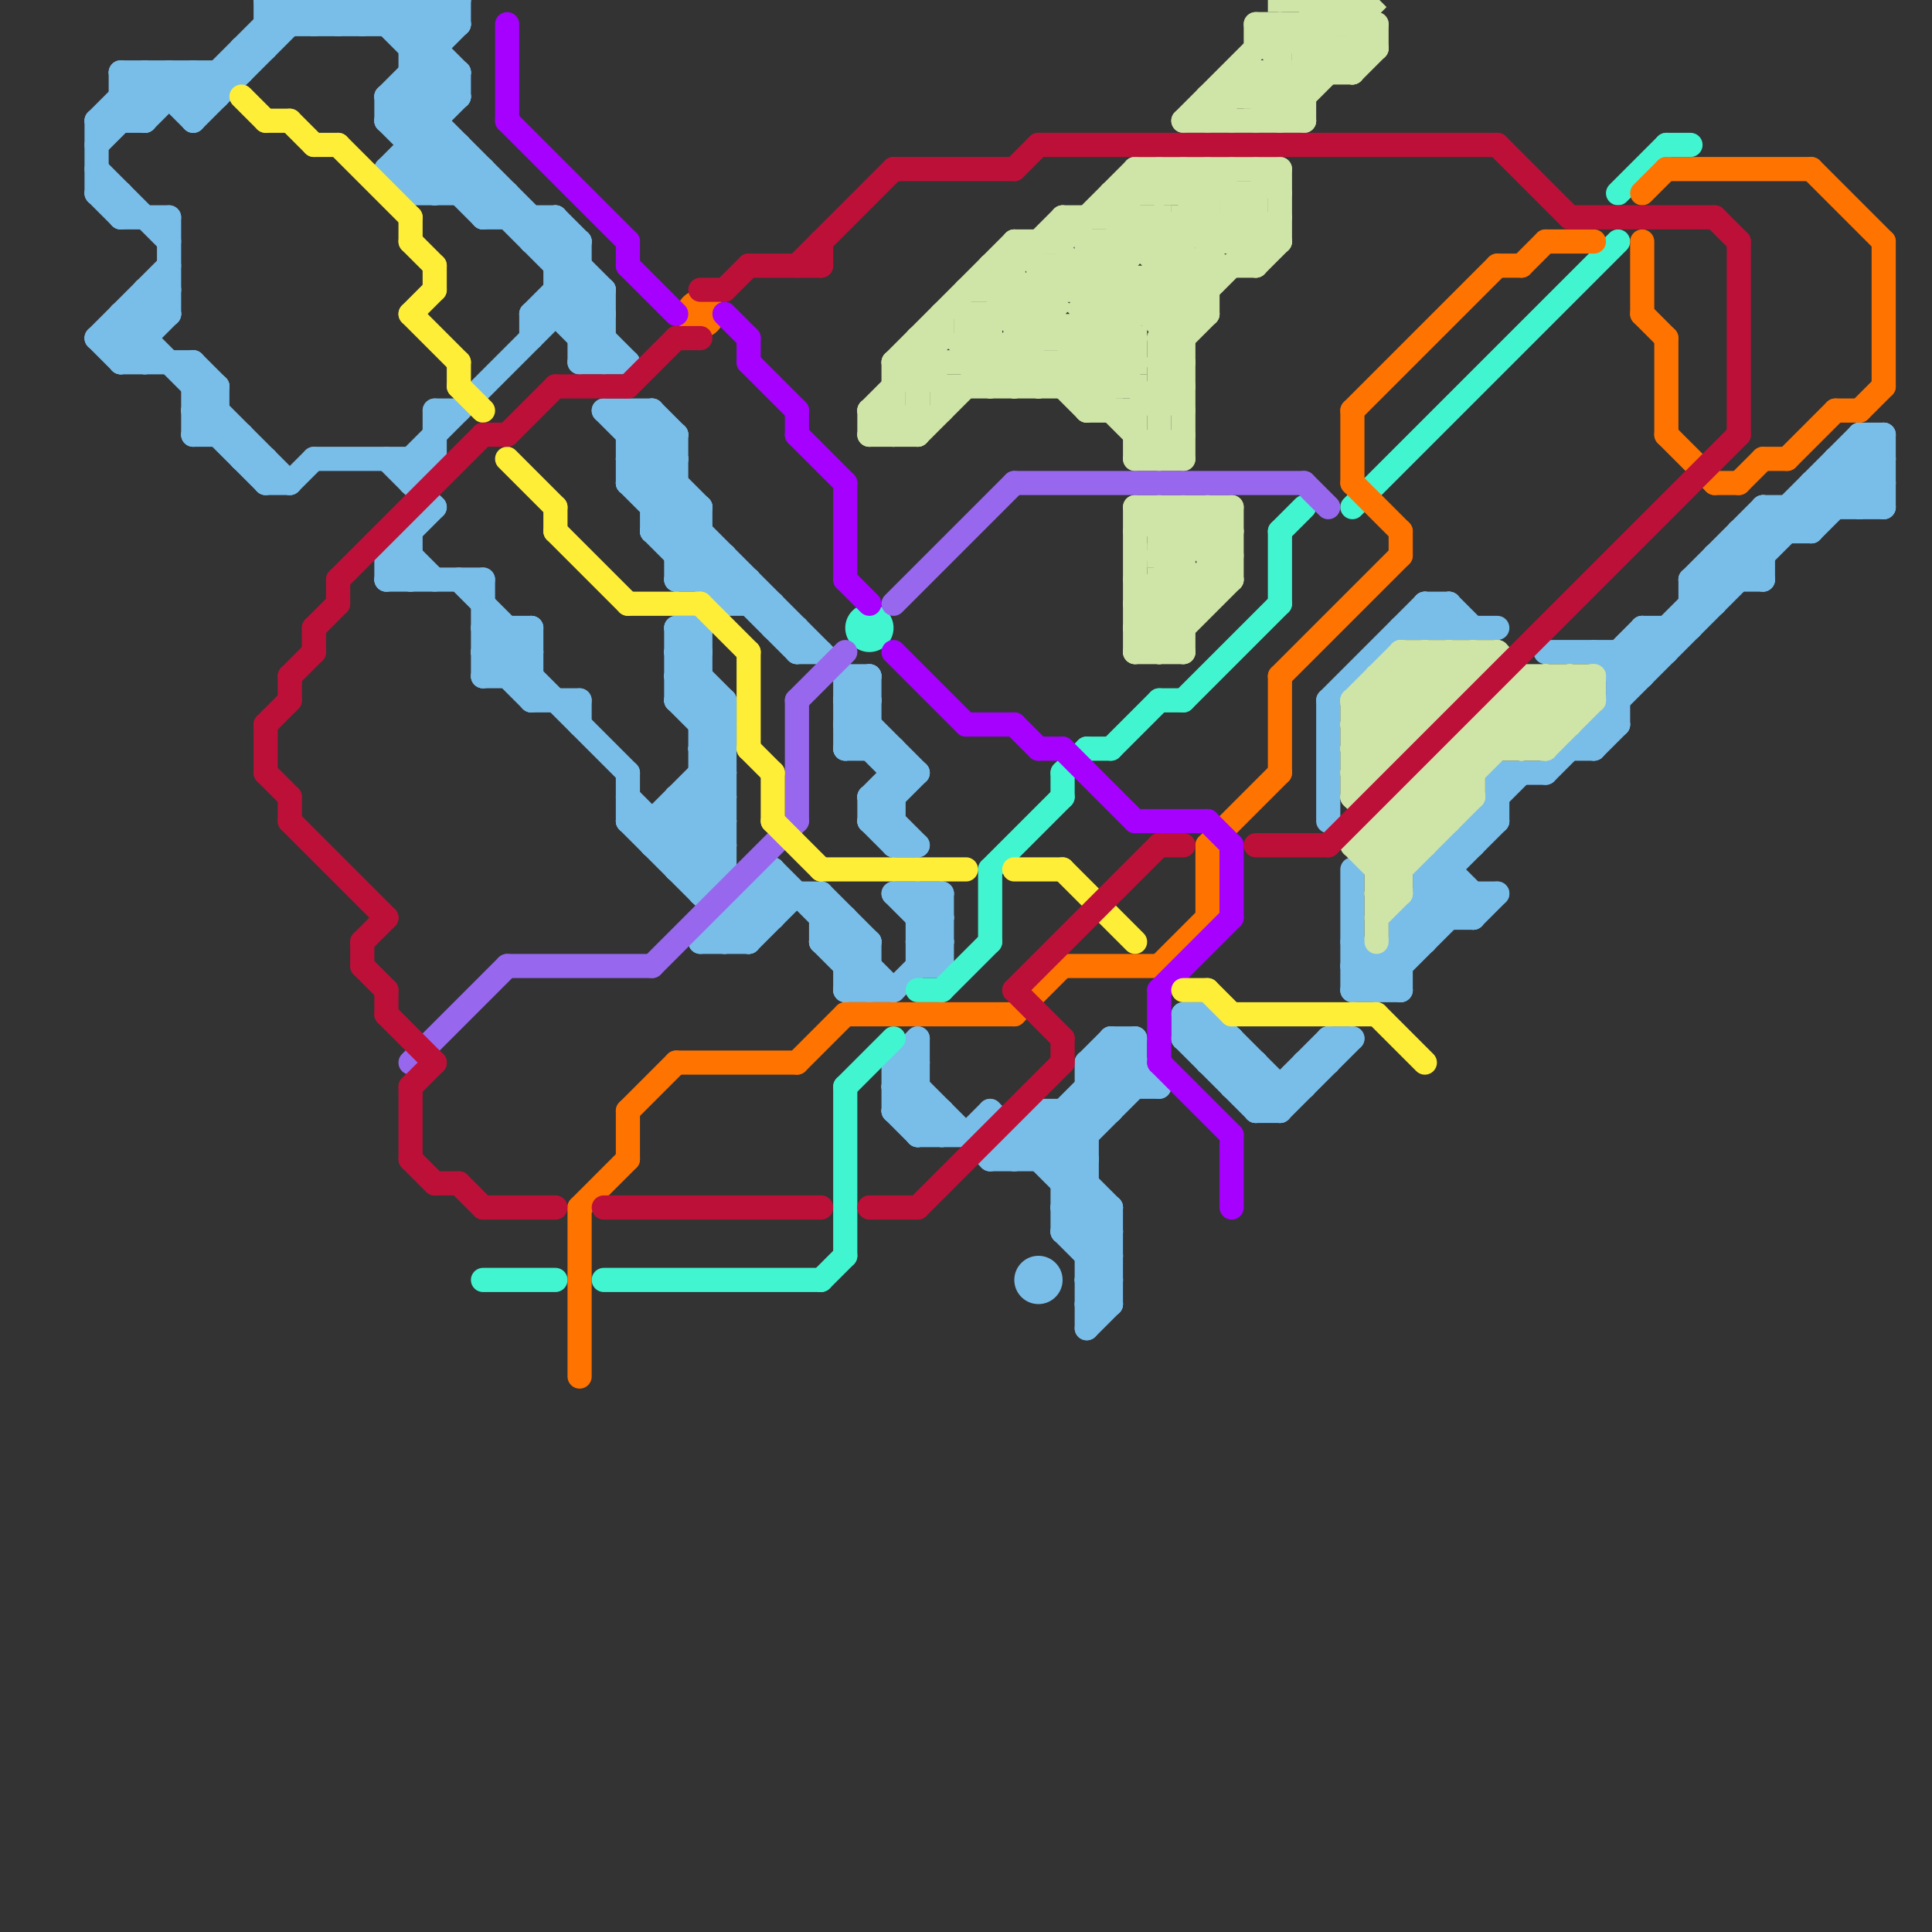 
<svg version="1.1" xmlns="http://www.w3.org/2000/svg" viewBox="0 0 80 80">
<rect x="0" y="0" width="80" height="80" fill="#333333" stroke="none"/>
<style>text { font: 1px Helvetica; font-weight: 600; white-space: pre; dominant-baseline: central; } line { stroke-width: 1; fill: none; stroke-linecap: round; stroke-linejoin: round; } .c0 { stroke: #79bde9 } .c1 { stroke: #42f5d1 } .c2 { stroke: #cfe4a7 } .c3 { stroke: #ff7300 } .c4 { stroke: #a600ff } .c5 { stroke: #9768ee } .c6 { stroke: #ffee38 } .c7 { stroke: #bd1038 } .w1 { stroke-width: 1; }.l1 { stroke-dasharray: 1 1.5; stroke-linecap: square; }</style><defs><g id="wm-xf"><circle r="1.2" fill="#000"/><circle r="0.9" fill="#fff"/><circle r="0.6" fill="#000"/><circle r="0.3" fill="#fff"/></g><g id="wm"><circle r="0.6" fill="#000"/><circle r="0.3" fill="#fff"/></g></defs><line class="c0 " x1="28" y1="29" x2="30" y2="31"/><line class="c0 " x1="15" y1="0" x2="19" y2="4"/><line class="c0 " x1="55" y1="43" x2="55" y2="44"/><line class="c0 " x1="16" y1="5" x2="20" y2="9"/><line class="c0 " x1="22" y1="29" x2="24" y2="29"/><line class="c0 " x1="50" y1="42" x2="50" y2="44"/><line class="c0 " x1="12" y1="0" x2="12" y2="1"/><line class="c0 " x1="68" y1="26" x2="68" y2="28"/><line class="c0 " x1="16" y1="23" x2="17" y2="23"/><line class="c0 " x1="17" y1="23" x2="18" y2="24"/><line class="c0 " x1="71" y1="23" x2="71" y2="25"/><line class="c0 " x1="14" y1="0" x2="14" y2="1"/><line class="c0 " x1="51" y1="45" x2="52" y2="44"/><line class="c0 " x1="45" y1="44" x2="45" y2="55"/><line class="c0 " x1="61" y1="34" x2="62" y2="34"/><line class="c0 " x1="45" y1="52" x2="46" y2="51"/><line class="c0 " x1="78" y1="18" x2="78" y2="21"/><line class="c0 " x1="28" y1="28" x2="30" y2="30"/><line class="c0 " x1="26" y1="20" x2="28" y2="18"/><line class="c0 " x1="77" y1="19" x2="78" y2="20"/><line class="c0 " x1="18" y1="0" x2="18" y2="8"/><line class="c0 " x1="51" y1="43" x2="51" y2="45"/><line class="c0 " x1="44" y1="50" x2="46" y2="52"/><line class="c0 " x1="26" y1="33" x2="29" y2="36"/><line class="c0 " x1="37" y1="44" x2="37" y2="46"/><line class="c0 " x1="56" y1="40" x2="58" y2="40"/><line class="c0 " x1="28" y1="33" x2="30" y2="33"/><line class="c0 " x1="37" y1="45" x2="38" y2="44"/><line class="c0 " x1="72" y1="23" x2="73" y2="24"/><line class="c0 " x1="17" y1="2" x2="18" y2="2"/><line class="c0 " x1="76" y1="20" x2="77" y2="21"/><line class="c0 " x1="28" y1="27" x2="29" y2="27"/><line class="c0 " x1="52" y1="46" x2="55" y2="43"/><line class="c0 " x1="5" y1="15" x2="8" y2="15"/><line class="c0 " x1="46" y1="50" x2="46" y2="54"/><line class="c0 " x1="64" y1="32" x2="78" y2="18"/><line class="c0 " x1="77" y1="18" x2="78" y2="19"/><line class="c0 " x1="27" y1="17" x2="27" y2="22"/><line class="c0 " x1="37" y1="44" x2="41" y2="48"/><line class="c0 " x1="17" y1="7" x2="18" y2="6"/><line class="c0 " x1="61" y1="38" x2="62" y2="37"/><line class="c0 " x1="17" y1="4" x2="25" y2="12"/><line class="c0 " x1="20" y1="28" x2="22" y2="28"/><line class="c0 " x1="24" y1="15" x2="26" y2="15"/><line class="c0 " x1="4" y1="7" x2="7" y2="10"/><line class="c0 " x1="72" y1="22" x2="73" y2="23"/><line class="c0 " x1="17" y1="22" x2="17" y2="24"/><line class="c0 " x1="28" y1="26" x2="29" y2="26"/><line class="c0 " x1="75" y1="20" x2="78" y2="20"/><line class="c0 " x1="28" y1="28" x2="29" y2="28"/><line class="c0 " x1="15" y1="0" x2="15" y2="1"/><line class="c0 " x1="69" y1="26" x2="69" y2="27"/><line class="c0 " x1="35" y1="29" x2="36" y2="28"/><line class="c0 " x1="23" y1="12" x2="25" y2="12"/><line class="c0 " x1="60" y1="25" x2="61" y2="26"/><line class="c0 " x1="44" y1="46" x2="45" y2="47"/><line class="c0 " x1="70" y1="24" x2="73" y2="24"/><line class="c0 " x1="55" y1="29" x2="59" y2="25"/><line class="c0 " x1="43" y1="46" x2="43" y2="48"/><line class="c0 " x1="8" y1="17" x2="11" y2="20"/><line class="c0 " x1="45" y1="51" x2="46" y2="50"/><line class="c0 " x1="5" y1="15" x2="7" y2="13"/><line class="c0 " x1="22" y1="13" x2="25" y2="13"/><line class="c0 " x1="26" y1="32" x2="26" y2="34"/><line class="c0 " x1="28" y1="29" x2="29" y2="28"/><line class="c0 " x1="27" y1="34" x2="30" y2="31"/><line class="c0 " x1="41" y1="46" x2="46" y2="51"/><line class="c0 " x1="66" y1="30" x2="67" y2="30"/><line class="c0 " x1="28" y1="36" x2="30" y2="34"/><line class="c0 " x1="38" y1="47" x2="40" y2="47"/><line class="c0 " x1="77" y1="18" x2="78" y2="18"/><line class="c0 " x1="12" y1="20" x2="13" y2="19"/><line class="c0 " x1="17" y1="19" x2="24" y2="12"/><line class="c0 " x1="24" y1="13" x2="25" y2="12"/><line class="c0 " x1="64" y1="27" x2="69" y2="27"/><line class="c0 " x1="16" y1="0" x2="19" y2="3"/><line class="c0 " x1="68" y1="26" x2="70" y2="26"/><line class="c0 " x1="20" y1="9" x2="21" y2="8"/><line class="c0 " x1="28" y1="28" x2="29" y2="27"/><line class="c0 " x1="38" y1="37" x2="39" y2="38"/><line class="c0 " x1="30" y1="38" x2="30" y2="39"/><line class="c0 " x1="45" y1="44" x2="47" y2="44"/><line class="c0 " x1="77" y1="18" x2="77" y2="21"/><line class="c0 " x1="74" y1="21" x2="74" y2="22"/><line class="c0 " x1="8" y1="15" x2="9" y2="16"/><line class="c0 " x1="19" y1="24" x2="22" y2="27"/><line class="c0 " x1="4" y1="5" x2="6" y2="3"/><line class="c0 " x1="30" y1="29" x2="30" y2="36"/><line class="c0 " x1="25" y1="17" x2="27" y2="17"/><line class="c0 " x1="75" y1="20" x2="76" y2="21"/><line class="c0 " x1="29" y1="31" x2="30" y2="31"/><line class="c0 " x1="22" y1="13" x2="24" y2="11"/><line class="c0 " x1="44" y1="50" x2="46" y2="50"/><line class="c0 " x1="28" y1="18" x2="28" y2="24"/><line class="c0 " x1="16" y1="4" x2="16" y2="5"/><line class="c0 " x1="23" y1="11" x2="24" y2="11"/><line class="c0 " x1="29" y1="37" x2="30" y2="36"/><line class="c0 " x1="35" y1="30" x2="36" y2="29"/><line class="c0 " x1="76" y1="19" x2="78" y2="21"/><line class="c0 " x1="6" y1="3" x2="8" y2="5"/><line class="c0 " x1="19" y1="6" x2="19" y2="8"/><line class="c0 " x1="16" y1="7" x2="19" y2="4"/><line class="c0 " x1="17" y1="6" x2="19" y2="6"/><line class="c0 " x1="45" y1="44" x2="46" y2="43"/><line class="c0 " x1="59" y1="26" x2="60" y2="25"/><line class="c0 " x1="8" y1="17" x2="9" y2="17"/><line class="c0 " x1="71" y1="23" x2="73" y2="23"/><line class="c0 " x1="44" y1="50" x2="45" y2="49"/><line class="c0 " x1="28" y1="24" x2="31" y2="24"/><line class="c0 " x1="27" y1="35" x2="30" y2="32"/><line class="c0 " x1="10" y1="19" x2="11" y2="19"/><line class="c0 " x1="16" y1="5" x2="18" y2="5"/><line class="c0 " x1="16" y1="4" x2="19" y2="1"/><line class="c0 " x1="5" y1="13" x2="7" y2="13"/><line class="c0 " x1="27" y1="22" x2="30" y2="25"/><line class="c0 " x1="11" y1="20" x2="12" y2="20"/><line class="c0 " x1="37" y1="37" x2="39" y2="39"/><line class="c0 " x1="36" y1="39" x2="36" y2="41"/><line class="c0 " x1="29" y1="31" x2="30" y2="30"/><line class="c0 " x1="67" y1="28" x2="77" y2="18"/><line class="c0 " x1="34" y1="39" x2="36" y2="39"/><line class="c0 " x1="5" y1="13" x2="5" y2="15"/><line class="c0 " x1="23" y1="11" x2="24" y2="10"/><line class="c0 " x1="29" y1="32" x2="30" y2="33"/><line class="c0 " x1="61" y1="37" x2="61" y2="38"/><line class="c0 " x1="56" y1="40" x2="57" y2="41"/><line class="c0 " x1="8" y1="15" x2="8" y2="18"/><line class="c0 " x1="36" y1="33" x2="38" y2="35"/><line class="c0 " x1="28" y1="27" x2="31" y2="24"/><line class="c0 " x1="32" y1="26" x2="33" y2="26"/><line class="c0 " x1="5" y1="3" x2="10" y2="3"/><line class="c0 " x1="25" y1="17" x2="29" y2="21"/><line class="c0 " x1="26" y1="19" x2="36" y2="29"/><line class="c0 " x1="7" y1="3" x2="8" y2="4"/><line class="c0 " x1="17" y1="0" x2="18" y2="1"/><line class="c0 " x1="29" y1="30" x2="30" y2="29"/><line class="c0 " x1="11" y1="0" x2="12" y2="1"/><line class="c0 " x1="31" y1="37" x2="31" y2="39"/><line class="c0 " x1="8" y1="17" x2="9" y2="16"/><line class="c0 " x1="16" y1="1" x2="17" y2="0"/><line class="c0 " x1="13" y1="19" x2="18" y2="19"/><line class="c0 " x1="29" y1="33" x2="30" y2="34"/><line class="c0 " x1="4" y1="5" x2="4" y2="8"/><line class="c0 " x1="30" y1="38" x2="32" y2="38"/><line class="c0 " x1="8" y1="4" x2="12" y2="0"/><line class="c0 " x1="12" y1="0" x2="13" y2="1"/><line class="c0 " x1="36" y1="34" x2="37" y2="34"/><line class="c0 " x1="38" y1="37" x2="38" y2="40"/><line class="c0 " x1="54" y1="44" x2="55" y2="44"/><line class="c0 " x1="38" y1="39" x2="39" y2="40"/><line class="c0 " x1="73" y1="21" x2="78" y2="21"/><line class="c0 " x1="44" y1="49" x2="45" y2="48"/><line class="c0 " x1="72" y1="22" x2="72" y2="24"/><line class="c0 " x1="44" y1="51" x2="45" y2="50"/><line class="c0 " x1="62" y1="32" x2="62" y2="34"/><line class="c0 " x1="44" y1="51" x2="46" y2="51"/><line class="c0 " x1="66" y1="27" x2="67" y2="28"/><line class="c0 " x1="36" y1="33" x2="37" y2="33"/><line class="c0 " x1="16" y1="4" x2="19" y2="4"/><line class="c0 " x1="67" y1="27" x2="68" y2="28"/><line class="c0 " x1="30" y1="39" x2="32" y2="37"/><line class="c0 " x1="27" y1="34" x2="27" y2="35"/><line class="c0 " x1="6" y1="3" x2="6" y2="5"/><line class="c0 " x1="17" y1="1" x2="18" y2="0"/><line class="c0 " x1="57" y1="41" x2="61" y2="37"/><line class="c0 " x1="14" y1="0" x2="15" y2="1"/><line class="c0 " x1="68" y1="26" x2="69" y2="27"/><line class="c0 " x1="27" y1="22" x2="29" y2="22"/><line class="c0 " x1="24" y1="10" x2="24" y2="15"/><line class="c0 " x1="38" y1="39" x2="39" y2="39"/><line class="c0 " x1="26" y1="19" x2="27" y2="18"/><line class="c0 " x1="20" y1="26" x2="22" y2="26"/><line class="c0 " x1="13" y1="0" x2="13" y2="1"/><line class="c0 " x1="29" y1="36" x2="30" y2="35"/><line class="c0 " x1="8" y1="18" x2="9" y2="17"/><line class="c0 " x1="17" y1="5" x2="19" y2="3"/><line class="c0 " x1="66" y1="31" x2="67" y2="30"/><line class="c0 " x1="27" y1="17" x2="28" y2="18"/><line class="c0 " x1="26" y1="19" x2="28" y2="19"/><line class="c0 " x1="35" y1="31" x2="36" y2="30"/><line class="c0 " x1="8" y1="18" x2="10" y2="18"/><line class="c0 " x1="75" y1="20" x2="75" y2="22"/><line class="c0 " x1="6" y1="5" x2="8" y2="3"/><line class="c0 " x1="9" y1="3" x2="9" y2="4"/><line class="c0 " x1="76" y1="19" x2="76" y2="21"/><line class="c0 " x1="36" y1="33" x2="37" y2="32"/><line class="c0 " x1="10" y1="2" x2="10" y2="3"/><line class="c0 " x1="46" y1="44" x2="47" y2="45"/><line class="c0 " x1="70" y1="25" x2="71" y2="25"/><line class="c0 " x1="17" y1="0" x2="17" y2="8"/><line class="c0 " x1="5" y1="3" x2="6" y2="4"/><line class="c0 " x1="20" y1="9" x2="23" y2="9"/><line class="c0 " x1="27" y1="22" x2="28" y2="21"/><line class="c0 " x1="28" y1="29" x2="30" y2="29"/><line class="c0 " x1="37" y1="46" x2="38" y2="47"/><line class="c0 " x1="59" y1="37" x2="62" y2="37"/><line class="c0 " x1="70" y1="24" x2="70" y2="26"/><line class="c0 " x1="59" y1="36" x2="61" y2="38"/><line class="c0 " x1="55" y1="43" x2="56" y2="43"/><line class="c0 " x1="13" y1="1" x2="14" y2="0"/><line class="c0 " x1="5" y1="13" x2="12" y2="20"/><line class="c0 " x1="49" y1="43" x2="52" y2="46"/><line class="c0 " x1="28" y1="33" x2="28" y2="36"/><line class="c0 " x1="4" y1="14" x2="7" y2="11"/><line class="c0 " x1="4" y1="6" x2="7" y2="3"/><line class="c0 " x1="58" y1="26" x2="62" y2="26"/><line class="c0 " x1="18" y1="8" x2="19" y2="7"/><line class="c0 " x1="52" y1="46" x2="53" y2="46"/><line class="c0 " x1="45" y1="45" x2="48" y2="45"/><line class="c0 " x1="71" y1="23" x2="72" y2="24"/><line class="c0 " x1="20" y1="27" x2="22" y2="29"/><line class="c0 " x1="20" y1="26" x2="26" y2="32"/><line class="c0 " x1="67" y1="27" x2="67" y2="30"/><line class="c0 " x1="26" y1="34" x2="30" y2="34"/><line class="c0 " x1="73" y1="21" x2="74" y2="22"/><line class="c0 " x1="16" y1="7" x2="17" y2="8"/><line class="c0 " x1="77" y1="21" x2="78" y2="20"/><line class="c0 " x1="59" y1="25" x2="59" y2="26"/><line class="c0 " x1="28" y1="22" x2="29" y2="21"/><line class="c0 " x1="4" y1="14" x2="6" y2="14"/><line class="c0 " x1="23" y1="13" x2="25" y2="15"/><line class="c0 " x1="24" y1="14" x2="25" y2="14"/><line class="c0 " x1="27" y1="21" x2="29" y2="21"/><line class="c0 " x1="61" y1="34" x2="61" y2="35"/><line class="c0 " x1="16" y1="19" x2="18" y2="21"/><line class="c0 " x1="26" y1="17" x2="26" y2="20"/><line class="c0 " x1="38" y1="38" x2="39" y2="38"/><line class="c0 " x1="26" y1="18" x2="27" y2="17"/><line class="c0 " x1="38" y1="40" x2="39" y2="40"/><line class="c0 " x1="19" y1="3" x2="19" y2="4"/><line class="c0 " x1="54" y1="44" x2="54" y2="45"/><line class="c0 " x1="35" y1="41" x2="36" y2="40"/><line class="c0 " x1="37" y1="44" x2="38" y2="44"/><line class="c0 " x1="26" y1="18" x2="28" y2="18"/><line class="c0 " x1="16" y1="0" x2="16" y2="1"/><line class="c0 " x1="26" y1="20" x2="28" y2="20"/><line class="c0 " x1="10" y1="18" x2="10" y2="19"/><line class="c0 " x1="35" y1="40" x2="36" y2="40"/><line class="c0 " x1="20" y1="28" x2="22" y2="26"/><line class="c0 " x1="45" y1="55" x2="46" y2="54"/><line class="c0 " x1="5" y1="4" x2="6" y2="5"/><line class="c0 " x1="28" y1="33" x2="30" y2="35"/><line class="c0 " x1="27" y1="21" x2="28" y2="20"/><line class="c0 " x1="67" y1="28" x2="68" y2="28"/><line class="c0 " x1="16" y1="23" x2="16" y2="24"/><line class="c0 " x1="21" y1="28" x2="22" y2="27"/><line class="c0 " x1="37" y1="45" x2="39" y2="47"/><line class="c0 " x1="65" y1="31" x2="66" y2="31"/><line class="c0 " x1="28" y1="24" x2="29" y2="23"/><line class="c0 " x1="74" y1="21" x2="75" y2="22"/><line class="c0 " x1="56" y1="36" x2="56" y2="41"/><line class="c0 " x1="17" y1="7" x2="18" y2="8"/><line class="c0 " x1="45" y1="54" x2="46" y2="54"/><line class="c0 " x1="59" y1="36" x2="60" y2="36"/><line class="c0 " x1="36" y1="28" x2="36" y2="31"/><line class="c0 " x1="5" y1="8" x2="5" y2="9"/><line class="c0 " x1="29" y1="24" x2="30" y2="23"/><line class="c0 " x1="62" y1="32" x2="64" y2="32"/><line class="c0 " x1="60" y1="35" x2="61" y2="35"/><line class="c0 " x1="56" y1="39" x2="58" y2="41"/><line class="c0 " x1="5" y1="9" x2="7" y2="9"/><line class="c0 " x1="17" y1="3" x2="19" y2="3"/><line class="c0 " x1="51" y1="45" x2="54" y2="45"/><line class="c0 " x1="29" y1="39" x2="32" y2="36"/><line class="c0 " x1="41" y1="48" x2="43" y2="46"/><line class="c0 " x1="26" y1="17" x2="28" y2="19"/><line class="c0 " x1="33" y1="27" x2="34" y2="27"/><line class="c0 " x1="59" y1="37" x2="60" y2="38"/><line class="c0 " x1="28" y1="23" x2="29" y2="22"/><line class="c0 " x1="21" y1="8" x2="21" y2="9"/><line class="c0 " x1="5" y1="14" x2="7" y2="12"/><line class="c0 " x1="32" y1="36" x2="32" y2="38"/><line class="c0 " x1="19" y1="0" x2="19" y2="1"/><line class="c0 " x1="35" y1="40" x2="36" y2="39"/><line class="c0 " x1="43" y1="46" x2="46" y2="46"/><line class="c0 " x1="29" y1="39" x2="31" y2="39"/><line class="c0 " x1="45" y1="45" x2="46" y2="46"/><line class="c0 " x1="37" y1="45" x2="38" y2="45"/><line class="c0 " x1="66" y1="30" x2="66" y2="31"/><line class="c0 " x1="39" y1="46" x2="39" y2="47"/><line class="c0 " x1="16" y1="24" x2="20" y2="24"/><line class="c0 " x1="43" y1="47" x2="46" y2="50"/><line class="c0 " x1="17" y1="8" x2="21" y2="8"/><line class="c0 " x1="28" y1="36" x2="30" y2="36"/><line class="c0 " x1="5" y1="14" x2="6" y2="15"/><line class="c0 " x1="25" y1="12" x2="25" y2="15"/><line class="c0 " x1="35" y1="30" x2="37" y2="32"/><line class="c0 " x1="22" y1="10" x2="23" y2="9"/><line class="c0 " x1="70" y1="24" x2="73" y2="21"/><line class="c0 " x1="42" y1="48" x2="47" y2="43"/><line class="c0 " x1="45" y1="54" x2="46" y2="53"/><line class="c0 " x1="46" y1="43" x2="48" y2="45"/><line class="c0 " x1="49" y1="43" x2="50" y2="42"/><line class="c0 " x1="35" y1="38" x2="35" y2="41"/><line class="c0 " x1="27" y1="20" x2="28" y2="19"/><line class="c0 " x1="18" y1="17" x2="19" y2="17"/><line class="c0 " x1="22" y1="10" x2="24" y2="10"/><line class="c0 " x1="21" y1="26" x2="21" y2="28"/><line class="c0 " x1="16" y1="7" x2="20" y2="7"/><line class="c0 " x1="27" y1="35" x2="30" y2="35"/><line class="c0 " x1="29" y1="32" x2="30" y2="32"/><line class="c0 " x1="7" y1="9" x2="7" y2="13"/><line class="c0 " x1="28" y1="26" x2="29" y2="27"/><line class="c0 " x1="29" y1="26" x2="29" y2="37"/><line class="c0 " x1="8" y1="16" x2="9" y2="16"/><line class="c0 " x1="35" y1="31" x2="37" y2="31"/><line class="c0 " x1="76" y1="19" x2="78" y2="19"/><line class="c0 " x1="36" y1="33" x2="36" y2="34"/><line class="c0 " x1="59" y1="36" x2="59" y2="39"/><line class="c0 " x1="60" y1="25" x2="60" y2="26"/><line class="c0 " x1="35" y1="29" x2="36" y2="29"/><line class="c0 " x1="20" y1="27" x2="21" y2="26"/><line class="c0 " x1="49" y1="42" x2="50" y2="42"/><line class="c0 " x1="60" y1="35" x2="60" y2="38"/><line class="c0 " x1="20" y1="24" x2="20" y2="28"/><line class="c0 " x1="4" y1="5" x2="6" y2="5"/><line class="c0 " x1="33" y1="26" x2="33" y2="27"/><line class="c0 " x1="17" y1="8" x2="19" y2="6"/><line class="c0 " x1="56" y1="41" x2="60" y2="37"/><line class="c0 " x1="17" y1="20" x2="18" y2="19"/><line class="c0 " x1="59" y1="36" x2="63" y2="32"/><line class="c0 " x1="16" y1="5" x2="18" y2="3"/><line class="c0 " x1="35" y1="28" x2="36" y2="28"/><line class="c0 " x1="29" y1="21" x2="29" y2="24"/><line class="c0 " x1="28" y1="34" x2="32" y2="38"/><line class="c0 " x1="58" y1="38" x2="59" y2="39"/><line class="c0 " x1="37" y1="37" x2="39" y2="37"/><line class="c0 " x1="45" y1="53" x2="46" y2="54"/><line class="c0 " x1="5" y1="4" x2="9" y2="4"/><line class="c0 " x1="8" y1="3" x2="9" y2="4"/><line class="c0 " x1="23" y1="9" x2="24" y2="10"/><line class="c0 " x1="60" y1="36" x2="61" y2="37"/><line class="c0 " x1="6" y1="12" x2="7" y2="13"/><line class="c0 " x1="24" y1="29" x2="24" y2="30"/><line class="c0 " x1="45" y1="44" x2="46" y2="45"/><line class="c0 " x1="24" y1="15" x2="25" y2="14"/><line class="c0 " x1="4" y1="14" x2="5" y2="15"/><line class="c0 " x1="13" y1="0" x2="14" y2="1"/><line class="c0 " x1="4" y1="8" x2="5" y2="9"/><line class="c0 " x1="38" y1="43" x2="38" y2="47"/><line class="c0 " x1="14" y1="1" x2="15" y2="0"/><line class="c0 " x1="37" y1="32" x2="38" y2="32"/><line class="c0 " x1="30" y1="23" x2="30" y2="25"/><line class="c0 " x1="29" y1="31" x2="30" y2="32"/><line class="c0 " x1="50" y1="44" x2="51" y2="43"/><line class="c0 " x1="34" y1="39" x2="36" y2="41"/><line class="c0 " x1="35" y1="30" x2="36" y2="30"/><line class="c0 " x1="50" y1="44" x2="52" y2="44"/><line class="c0 " x1="43" y1="46" x2="45" y2="48"/><line class="c0 " x1="26" y1="34" x2="31" y2="39"/><line class="c0 " x1="44" y1="46" x2="44" y2="51"/><line class="c0 " x1="46" y1="43" x2="47" y2="43"/><line class="c0 " x1="38" y1="47" x2="39" y2="46"/><line class="c0 " x1="38" y1="39" x2="39" y2="38"/><line class="c0 " x1="53" y1="46" x2="56" y2="43"/><line class="c0 " x1="11" y1="0" x2="11" y2="2"/><line class="c0 " x1="41" y1="48" x2="45" y2="48"/><line class="c0 " x1="45" y1="53" x2="46" y2="53"/><line class="c0 " x1="16" y1="23" x2="18" y2="21"/><line class="c0 " x1="44" y1="48" x2="47" y2="45"/><line class="c0 " x1="35" y1="29" x2="38" y2="32"/><line class="c0 " x1="40" y1="47" x2="41" y2="46"/><line class="c0 " x1="6" y1="12" x2="7" y2="12"/><line class="c0 " x1="36" y1="34" x2="38" y2="32"/><line class="c0 " x1="23" y1="9" x2="23" y2="13"/><line class="c0 " x1="11" y1="1" x2="19" y2="1"/><line class="c0 " x1="22" y1="26" x2="22" y2="29"/><line class="c0 " x1="49" y1="42" x2="53" y2="46"/><line class="c0 " x1="37" y1="31" x2="37" y2="35"/><line class="c0 " x1="4" y1="8" x2="5" y2="8"/><line class="c0 " x1="18" y1="17" x2="18" y2="19"/><line class="c0 " x1="31" y1="24" x2="31" y2="25"/><line class="c0 " x1="47" y1="43" x2="47" y2="45"/><line class="c0 " x1="42" y1="47" x2="42" y2="48"/><line class="c0 " x1="35" y1="41" x2="37" y2="41"/><line class="c0 " x1="67" y1="27" x2="68" y2="26"/><line class="c0 " x1="59" y1="25" x2="60" y2="26"/><line class="c0 " x1="6" y1="12" x2="6" y2="15"/><line class="c0 " x1="28" y1="35" x2="30" y2="33"/><line class="c0 " x1="43" y1="48" x2="47" y2="44"/><line class="c0 " x1="15" y1="1" x2="16" y2="0"/><line class="c0 " x1="34" y1="37" x2="34" y2="39"/><line class="c0 " x1="37" y1="41" x2="39" y2="39"/><line class="c0 " x1="20" y1="7" x2="20" y2="9"/><line class="c0 " x1="17" y1="2" x2="19" y2="0"/><line class="c0 " x1="44" y1="51" x2="46" y2="53"/><line class="c0 " x1="16" y1="24" x2="17" y2="23"/><line class="c0 " x1="26" y1="20" x2="33" y2="27"/><line class="c0 " x1="31" y1="37" x2="34" y2="37"/><line class="c0 " x1="35" y1="28" x2="35" y2="31"/><line class="c0 " x1="23" y1="12" x2="26" y2="15"/><line class="c0 " x1="49" y1="42" x2="49" y2="43"/><line class="c0 " x1="39" y1="37" x2="39" y2="40"/><line class="c0 " x1="37" y1="35" x2="38" y2="35"/><line class="c0 " x1="58" y1="38" x2="61" y2="38"/><line class="c0 " x1="46" y1="43" x2="46" y2="46"/><line class="c0 " x1="7" y1="3" x2="7" y2="4"/><line class="c0 " x1="45" y1="53" x2="46" y2="52"/><line class="c0 " x1="28" y1="27" x2="30" y2="29"/><line class="c0 " x1="16" y1="4" x2="25" y2="13"/><line class="c0 " x1="9" y1="16" x2="9" y2="18"/><line class="c0 " x1="34" y1="38" x2="35" y2="38"/><line class="c0 " x1="52" y1="44" x2="52" y2="46"/><line class="c0 " x1="16" y1="23" x2="17" y2="24"/><line class="c0 " x1="29" y1="30" x2="30" y2="30"/><line class="c0 " x1="24" y1="14" x2="25" y2="13"/><line class="c0 " x1="58" y1="38" x2="58" y2="41"/><line class="c0 " x1="72" y1="22" x2="75" y2="22"/><line class="c0 " x1="28" y1="26" x2="28" y2="29"/><line class="c0 " x1="73" y1="21" x2="73" y2="24"/><line class="c0 " x1="38" y1="38" x2="39" y2="37"/><line class="c0 " x1="55" y1="29" x2="55" y2="34"/><line class="c0 " x1="17" y1="3" x2="18" y2="4"/><line class="c0 " x1="58" y1="39" x2="59" y2="39"/><line class="c0 " x1="45" y1="52" x2="46" y2="52"/><line class="c0 " x1="17" y1="19" x2="17" y2="20"/><line class="c0 " x1="11" y1="19" x2="11" y2="20"/><line class="c0 " x1="56" y1="41" x2="58" y2="41"/><line class="c0 " x1="37" y1="44" x2="38" y2="43"/><line class="c0 " x1="32" y1="36" x2="37" y2="41"/><line class="c0 " x1="36" y1="34" x2="37" y2="35"/><line class="c0 " x1="37" y1="46" x2="38" y2="45"/><line class="c0 " x1="8" y1="3" x2="8" y2="5"/><line class="c0 " x1="22" y1="9" x2="22" y2="10"/><line class="c0 " x1="11" y1="0" x2="19" y2="0"/><line class="c0 " x1="10" y1="2" x2="11" y2="2"/><line class="c0 " x1="59" y1="25" x2="60" y2="25"/><line class="c0 " x1="49" y1="43" x2="51" y2="43"/><line class="c0 " x1="28" y1="23" x2="30" y2="23"/><line class="c0 " x1="22" y1="13" x2="22" y2="14"/><line class="c0 " x1="34" y1="37" x2="36" y2="39"/><line class="c0 " x1="50" y1="42" x2="53" y2="45"/><line class="c0 " x1="37" y1="46" x2="39" y2="46"/><line class="c0 " x1="70" y1="24" x2="71" y2="25"/><line class="c0 " x1="58" y1="38" x2="62" y2="34"/><line class="c0 " x1="44" y1="49" x2="45" y2="49"/><line class="c0 " x1="34" y1="39" x2="35" y2="38"/><line class="c0 " x1="30" y1="25" x2="32" y2="25"/><line class="c0 " x1="18" y1="0" x2="19" y2="1"/><line class="c0 " x1="31" y1="39" x2="33" y2="37"/><line class="c0 " x1="75" y1="22" x2="78" y2="19"/><line class="c0 " x1="5" y1="3" x2="5" y2="5"/><line class="c0 " x1="19" y1="8" x2="20" y2="7"/><line class="c0 " x1="20" y1="27" x2="22" y2="27"/><line class="c0 " x1="8" y1="5" x2="13" y2="0"/><line class="c0 " x1="53" y1="45" x2="53" y2="46"/><line class="c0 " x1="32" y1="25" x2="32" y2="26"/><line class="c0 " x1="57" y1="40" x2="57" y2="41"/><line class="c0 " x1="42" y1="47" x2="45" y2="47"/><circle cx="43" cy="53" r="1" fill="#79bde9" /><line class="c1 " x1="53" y1="22" x2="54" y2="21"/><line class="c1 " x1="67" y1="8" x2="69" y2="6"/><line class="c1 " x1="53" y1="22" x2="53" y2="25"/><line class="c1 " x1="35" y1="45" x2="35" y2="52"/><line class="c1 " x1="25" y1="53" x2="34" y2="53"/><line class="c1 " x1="35" y1="45" x2="37" y2="43"/><line class="c1 " x1="41" y1="36" x2="41" y2="39"/><line class="c1 " x1="46" y1="31" x2="48" y2="29"/><line class="c1 " x1="44" y1="32" x2="44" y2="33"/><line class="c1 " x1="56" y1="21" x2="67" y2="10"/><line class="c1 " x1="39" y1="41" x2="41" y2="39"/><line class="c1 " x1="49" y1="29" x2="53" y2="25"/><line class="c1 " x1="38" y1="41" x2="39" y2="41"/><line class="c1 " x1="44" y1="32" x2="45" y2="31"/><line class="c1 " x1="20" y1="53" x2="23" y2="53"/><line class="c1 " x1="34" y1="53" x2="35" y2="52"/><line class="c1 " x1="45" y1="31" x2="46" y2="31"/><line class="c1 " x1="48" y1="29" x2="49" y2="29"/><line class="c1 " x1="69" y1="6" x2="70" y2="6"/><line class="c1 " x1="41" y1="36" x2="44" y2="33"/><circle cx="36" cy="26" r="1" fill="#42f5d1" /><line class="c2 l1" x1="51" y1="4" x2="53" y2="2"/><line class="c2 l1" x1="51" y1="8" x2="51" y2="10"/><line class="c2 l1" x1="51" y1="8" x2="52" y2="9"/><line class="c2 l1" x1="47" y1="9" x2="49" y2="11"/><line class="c2 l1" x1="38" y1="16" x2="38" y2="17"/><line class="c2 l1" x1="40" y1="13" x2="40" y2="15"/><line class="c2 l1" x1="40" y1="13" x2="41" y2="14"/><line class="c2 l1" x1="45" y1="10" x2="45" y2="15"/><line class="c2 l1" x1="56" y1="0" x2="56" y2="1"/><line class="c2 l1" x1="46" y1="16" x2="47" y2="16"/><line class="c2 l1" x1="45" y1="10" x2="51" y2="10"/><line class="c2 l1" x1="46" y1="10" x2="46" y2="16"/><line class="c2 l1" x1="40" y1="13" x2="48" y2="13"/><line class="c2 l1" x1="48" y1="24" x2="50" y2="22"/><line class="c2 l1" x1="44" y1="11" x2="47" y2="14"/><line class="c2 l1" x1="46" y1="15" x2="52" y2="9"/><line class="c2 l1" x1="55" y1="0" x2="55" y2="1"/><line class="c2 l1" x1="51" y1="8" x2="52" y2="8"/><line class="c2 l1" x1="42" y1="13" x2="43" y2="14"/><line class="c2 l1" x1="42" y1="12" x2="42" y2="13"/><line class="c2 l1" x1="55" y1="1" x2="56" y2="1"/><line class="c2 l1" x1="47" y1="9" x2="47" y2="16"/><line class="c2 l1" x1="40" y1="15" x2="45" y2="10"/><line class="c2 l1" x1="44" y1="14" x2="49" y2="9"/><line class="c2 l1" x1="52" y1="4" x2="53" y2="3"/><line class="c2 l1" x1="48" y1="9" x2="50" y2="11"/><line class="c2 l1" x1="45" y1="10" x2="48" y2="13"/><line class="c2 l1" x1="49" y1="9" x2="49" y2="12"/><line class="c2 l1" x1="52" y1="8" x2="52" y2="9"/><line class="c2 l1" x1="53" y1="2" x2="53" y2="3"/><line class="c2 l1" x1="47" y1="10" x2="49" y2="12"/><line class="c2 l1" x1="48" y1="23" x2="49" y2="24"/><line class="c2 l1" x1="42" y1="12" x2="49" y2="12"/><line class="c2 l1" x1="52" y1="3" x2="53" y2="3"/><line class="c2 l1" x1="46" y1="16" x2="47" y2="15"/><line class="c2 l1" x1="48" y1="24" x2="50" y2="24"/><line class="c2 l1" x1="53" y1="0" x2="57" y2="0"/><line class="c2 l1" x1="46" y1="10" x2="48" y2="12"/><line class="c2 l1" x1="51" y1="9" x2="52" y2="9"/><line class="c2 l1" x1="42" y1="12" x2="46" y2="16"/><line class="c2 l1" x1="43" y1="11" x2="50" y2="11"/><line class="c2 l1" x1="56" y1="1" x2="57" y2="0"/><line class="c2 l1" x1="47" y1="9" x2="49" y2="9"/><line class="c2 l1" x1="49" y1="9" x2="50" y2="10"/><line class="c2 l1" x1="52" y1="3" x2="52" y2="4"/><line class="c2 l1" x1="41" y1="13" x2="41" y2="14"/><line class="c2 l1" x1="55" y1="1" x2="56" y2="0"/><line class="c2 l1" x1="49" y1="23" x2="49" y2="25"/><line class="c2 l1" x1="48" y1="9" x2="48" y2="13"/><line class="c2 l1" x1="48" y1="24" x2="49" y2="25"/><line class="c2 l1" x1="45" y1="15" x2="47" y2="15"/><line class="c2 l1" x1="48" y1="23" x2="49" y2="23"/><line class="c2 l1" x1="40" y1="14" x2="41" y2="14"/><line class="c2 l1" x1="44" y1="11" x2="44" y2="14"/><line class="c2 l1" x1="38" y1="16" x2="43" y2="11"/><line class="c2 l1" x1="48" y1="17" x2="48" y2="18"/><line class="c2 l1" x1="50" y1="10" x2="50" y2="11"/><line class="c2 l1" x1="45" y1="14" x2="49" y2="10"/><line class="c2 l1" x1="45" y1="15" x2="52" y2="8"/><line class="c2 l1" x1="51" y1="4" x2="52" y2="4"/><line class="c2 l1" x1="43" y1="14" x2="47" y2="14"/><line class="c2 l1" x1="43" y1="11" x2="47" y2="15"/><line class="c2 l1" x1="49" y1="25" x2="50" y2="24"/><line class="c2 l1" x1="43" y1="12" x2="48" y2="17"/><line class="c2 l1" x1="55" y1="0" x2="56" y2="1"/><line class="c2 l1" x1="48" y1="22" x2="50" y2="24"/><line class="c2 l1" x1="43" y1="11" x2="43" y2="14"/><line class="c2 l1" x1="48" y1="22" x2="48" y2="24"/><line class="c2 l1" x1="43" y1="13" x2="47" y2="9"/><line class="c2 l1" x1="39" y1="15" x2="40" y2="15"/><line class="c2 l1" x1="45" y1="11" x2="47" y2="13"/><line class="c2 l1" x1="54" y1="0" x2="55" y2="1"/><line class="c2 l1" x1="43" y1="14" x2="48" y2="9"/><line class="c2 " x1="42" y1="14" x2="42" y2="16"/><line class="c2 " x1="44" y1="10" x2="47" y2="7"/><line class="c2 " x1="37" y1="15" x2="37" y2="18"/><line class="c2 " x1="52" y1="1" x2="54" y2="1"/><line class="c2 " x1="41" y1="16" x2="42" y2="15"/><line class="c2 " x1="48" y1="14" x2="53" y2="9"/><line class="c2 " x1="41" y1="15" x2="41" y2="16"/><line class="c2 " x1="48" y1="15" x2="49" y2="16"/><line class="c2 " x1="50" y1="23" x2="51" y2="23"/><line class="c2 " x1="39" y1="16" x2="39" y2="17"/><line class="c2 " x1="47" y1="26" x2="48" y2="25"/><line class="c2 " x1="57" y1="35" x2="58" y2="36"/><line class="c2 " x1="48" y1="14" x2="49" y2="14"/><line class="c2 " x1="62" y1="30" x2="63" y2="31"/><line class="c2 " x1="38" y1="15" x2="39" y2="16"/><line class="c2 " x1="48" y1="16" x2="49" y2="16"/><line class="c2 " x1="50" y1="7" x2="50" y2="9"/><line class="c2 " x1="56" y1="32" x2="61" y2="27"/><line class="c2 " x1="43" y1="15" x2="43" y2="16"/><line class="c2 " x1="38" y1="14" x2="38" y2="15"/><line class="c2 " x1="56" y1="31" x2="58" y2="31"/><line class="c2 " x1="38" y1="14" x2="39" y2="14"/><line class="c2 " x1="64" y1="28" x2="65" y2="29"/><line class="c2 " x1="57" y1="34" x2="57" y2="39"/><line class="c2 " x1="47" y1="26" x2="49" y2="26"/><line class="c2 " x1="57" y1="36" x2="65" y2="28"/><line class="c2 " x1="56" y1="32" x2="57" y2="32"/><line class="c2 " x1="52" y1="7" x2="53" y2="8"/><line class="c2 " x1="40" y1="12" x2="41" y2="12"/><line class="c2 " x1="44" y1="9" x2="44" y2="10"/><line class="c2 " x1="55" y1="2" x2="55" y2="3"/><line class="c2 " x1="62" y1="27" x2="65" y2="30"/><line class="c2 " x1="53" y1="7" x2="53" y2="10"/><line class="c2 " x1="56" y1="29" x2="56" y2="33"/><line class="c2 " x1="47" y1="26" x2="48" y2="27"/><line class="c2 " x1="36" y1="17" x2="39" y2="14"/><line class="c2 " x1="56" y1="33" x2="62" y2="27"/><line class="c2 " x1="56" y1="30" x2="59" y2="30"/><line class="c2 " x1="47" y1="21" x2="47" y2="27"/><line class="c2 " x1="59" y1="32" x2="59" y2="35"/><line class="c2 " x1="46" y1="8" x2="50" y2="8"/><line class="c2 " x1="59" y1="32" x2="61" y2="32"/><line class="c2 " x1="56" y1="31" x2="60" y2="27"/><line class="c2 " x1="47" y1="17" x2="49" y2="15"/><line class="c2 " x1="60" y1="31" x2="60" y2="34"/><line class="c2 " x1="46" y1="9" x2="48" y2="7"/><line class="c2 " x1="49" y1="26" x2="49" y2="27"/><line class="c2 " x1="57" y1="28" x2="61" y2="28"/><line class="c2 " x1="47" y1="24" x2="49" y2="26"/><line class="c2 " x1="56" y1="35" x2="63" y2="28"/><line class="c2 " x1="58" y1="34" x2="59" y2="35"/><line class="c2 " x1="59" y1="27" x2="60" y2="28"/><line class="c2 " x1="42" y1="16" x2="43" y2="15"/><line class="c2 " x1="48" y1="7" x2="48" y2="8"/><line class="c2 " x1="48" y1="27" x2="51" y2="24"/><line class="c2 " x1="60" y1="32" x2="61" y2="33"/><line class="c2 " x1="49" y1="5" x2="53" y2="1"/><line class="c2 " x1="41" y1="11" x2="41" y2="12"/><line class="c2 " x1="42" y1="10" x2="44" y2="10"/><line class="c2 " x1="44" y1="15" x2="44" y2="16"/><line class="c2 " x1="48" y1="25" x2="48" y2="27"/><line class="c2 " x1="47" y1="7" x2="48" y2="8"/><line class="c2 " x1="53" y1="4" x2="53" y2="5"/><line class="c2 " x1="49" y1="7" x2="49" y2="8"/><line class="c2 " x1="53" y1="4" x2="54" y2="4"/><line class="c2 " x1="54" y1="3" x2="56" y2="3"/><line class="c2 " x1="63" y1="28" x2="63" y2="31"/><line class="c2 " x1="49" y1="13" x2="49" y2="19"/><line class="c2 " x1="64" y1="31" x2="66" y2="29"/><line class="c2 " x1="47" y1="7" x2="53" y2="7"/><line class="c2 " x1="62" y1="29" x2="66" y2="29"/><line class="c2 " x1="37" y1="17" x2="38" y2="18"/><line class="c2 " x1="56" y1="35" x2="59" y2="35"/><line class="c2 " x1="44" y1="15" x2="48" y2="19"/><line class="c2 " x1="47" y1="17" x2="47" y2="19"/><line class="c2 " x1="57" y1="28" x2="57" y2="32"/><line class="c2 " x1="50" y1="23" x2="51" y2="22"/><line class="c2 " x1="58" y1="27" x2="62" y2="27"/><line class="c2 " x1="52" y1="1" x2="52" y2="2"/><line class="c2 " x1="53" y1="5" x2="57" y2="1"/><line class="c2 " x1="56" y1="30" x2="59" y2="27"/><line class="c2 " x1="56" y1="33" x2="58" y2="35"/><line class="c2 " x1="52" y1="11" x2="53" y2="10"/><line class="c2 " x1="57" y1="28" x2="61" y2="32"/><line class="c2 " x1="62" y1="29" x2="62" y2="31"/><line class="c2 " x1="58" y1="33" x2="61" y2="33"/><line class="c2 " x1="54" y1="2" x2="57" y2="2"/><line class="c2 " x1="47" y1="22" x2="48" y2="21"/><line class="c2 " x1="49" y1="13" x2="50" y2="13"/><line class="c2 " x1="52" y1="5" x2="55" y2="2"/><line class="c2 " x1="54" y1="1" x2="56" y2="3"/><line class="c2 " x1="61" y1="30" x2="61" y2="33"/><line class="c2 " x1="41" y1="15" x2="42" y2="16"/><line class="c2 " x1="43" y1="16" x2="44" y2="15"/><line class="c2 " x1="60" y1="31" x2="64" y2="31"/><line class="c2 " x1="49" y1="21" x2="49" y2="22"/><line class="c2 " x1="48" y1="14" x2="49" y2="15"/><line class="c2 " x1="56" y1="31" x2="59" y2="34"/><line class="c2 " x1="48" y1="16" x2="49" y2="17"/><line class="c2 " x1="39" y1="13" x2="39" y2="14"/><line class="c2 " x1="56" y1="2" x2="56" y2="3"/><line class="c2 " x1="63" y1="28" x2="66" y2="28"/><line class="c2 " x1="45" y1="17" x2="47" y2="17"/><line class="c2 " x1="39" y1="16" x2="45" y2="16"/><line class="c2 " x1="47" y1="27" x2="48" y2="26"/><line class="c2 " x1="57" y1="36" x2="58" y2="36"/><line class="c2 " x1="56" y1="30" x2="57" y2="31"/><line class="c2 " x1="42" y1="15" x2="43" y2="16"/><line class="c2 " x1="36" y1="17" x2="37" y2="18"/><line class="c2 " x1="47" y1="27" x2="49" y2="27"/><line class="c2 " x1="41" y1="15" x2="44" y2="15"/><line class="c2 " x1="47" y1="19" x2="49" y2="19"/><line class="c2 " x1="64" y1="28" x2="64" y2="31"/><line class="c2 " x1="58" y1="27" x2="62" y2="31"/><line class="c2 " x1="50" y1="8" x2="51" y2="7"/><line class="c2 " x1="57" y1="35" x2="64" y2="28"/><line class="c2 " x1="57" y1="1" x2="57" y2="2"/><line class="c2 " x1="48" y1="19" x2="49" y2="18"/><line class="c2 " x1="49" y1="22" x2="50" y2="21"/><line class="c2 " x1="58" y1="28" x2="59" y2="29"/><line class="c2 " x1="60" y1="27" x2="64" y2="31"/><line class="c2 " x1="50" y1="12" x2="50" y2="13"/><line class="c2 " x1="56" y1="3" x2="57" y2="2"/><line class="c2 " x1="50" y1="4" x2="51" y2="5"/><line class="c2 " x1="65" y1="28" x2="65" y2="30"/><line class="c2 " x1="47" y1="25" x2="49" y2="27"/><line class="c2 " x1="66" y1="28" x2="66" y2="29"/><line class="c2 " x1="36" y1="18" x2="37" y2="17"/><line class="c2 " x1="48" y1="15" x2="49" y2="15"/><line class="c2 " x1="52" y1="10" x2="53" y2="10"/><line class="c2 " x1="57" y1="34" x2="60" y2="34"/><line class="c2 " x1="42" y1="10" x2="42" y2="11"/><line class="c2 " x1="57" y1="37" x2="58" y2="37"/><line class="c2 " x1="47" y1="21" x2="51" y2="21"/><line class="c2 " x1="56" y1="29" x2="58" y2="27"/><line class="c2 " x1="48" y1="7" x2="50" y2="9"/><line class="c2 " x1="52" y1="10" x2="52" y2="11"/><line class="c2 " x1="45" y1="16" x2="45" y2="17"/><line class="c2 " x1="59" y1="27" x2="59" y2="30"/><line class="c2 " x1="38" y1="18" x2="42" y2="14"/><line class="c2 " x1="60" y1="27" x2="60" y2="29"/><line class="c2 " x1="61" y1="30" x2="65" y2="30"/><line class="c2 " x1="51" y1="11" x2="52" y2="11"/><line class="c2 " x1="63" y1="29" x2="64" y2="30"/><line class="c2 " x1="48" y1="8" x2="49" y2="7"/><line class="c2 " x1="53" y1="4" x2="54" y2="5"/><line class="c2 " x1="56" y1="29" x2="60" y2="29"/><line class="c2 " x1="49" y1="7" x2="50" y2="8"/><line class="c2 " x1="48" y1="14" x2="48" y2="16"/><line class="c2 " x1="51" y1="21" x2="51" y2="24"/><line class="c2 " x1="41" y1="11" x2="42" y2="11"/><line class="c2 " x1="58" y1="27" x2="58" y2="31"/><line class="c2 " x1="44" y1="9" x2="46" y2="9"/><line class="c2 " x1="54" y1="1" x2="54" y2="5"/><line class="c2 " x1="46" y1="8" x2="46" y2="9"/><line class="c2 " x1="56" y1="35" x2="58" y2="37"/><line class="c2 " x1="42" y1="14" x2="45" y2="17"/><line class="c2 " x1="48" y1="21" x2="51" y2="24"/><line class="c2 " x1="41" y1="12" x2="44" y2="9"/><line class="c2 " x1="57" y1="29" x2="58" y2="30"/><line class="c2 " x1="65" y1="28" x2="66" y2="29"/><line class="c2 " x1="49" y1="8" x2="50" y2="7"/><line class="c2 " x1="50" y1="21" x2="51" y2="22"/><line class="c2 " x1="57" y1="38" x2="58" y2="37"/><line class="c2 " x1="53" y1="1" x2="55" y2="3"/><line class="c2 " x1="49" y1="5" x2="54" y2="5"/><line class="c2 " x1="36" y1="17" x2="36" y2="18"/><line class="c2 " x1="36" y1="17" x2="37" y2="17"/><line class="c2 " x1="59" y1="33" x2="60" y2="34"/><line class="c2 " x1="37" y1="15" x2="42" y2="10"/><line class="c2 " x1="47" y1="7" x2="47" y2="8"/><line class="c2 " x1="56" y1="29" x2="60" y2="33"/><line class="c2 " x1="47" y1="25" x2="48" y2="25"/><line class="c2 " x1="57" y1="37" x2="61" y2="33"/><line class="c2 " x1="58" y1="33" x2="58" y2="37"/><line class="c2 " x1="48" y1="15" x2="50" y2="13"/><line class="c2 " x1="61" y1="27" x2="61" y2="28"/><line class="c2 " x1="50" y1="4" x2="50" y2="5"/><line class="c2 " x1="37" y1="15" x2="38" y2="15"/><line class="c2 " x1="36" y1="18" x2="38" y2="18"/><line class="c2 " x1="63" y1="31" x2="66" y2="28"/><line class="c3 " x1="58" y1="22" x2="58" y2="23"/><line class="c3 " x1="73" y1="19" x2="74" y2="19"/><line class="c3 " x1="42" y1="42" x2="44" y2="40"/><line class="c3 " x1="77" y1="17" x2="78" y2="16"/><line class="c3 " x1="71" y1="20" x2="72" y2="20"/><line class="c3 " x1="68" y1="8" x2="69" y2="7"/><line class="c3 " x1="56" y1="17" x2="56" y2="20"/><line class="c3 " x1="63" y1="11" x2="64" y2="10"/><line class="c3 " x1="26" y1="46" x2="26" y2="48"/><line class="c3 " x1="56" y1="20" x2="58" y2="22"/><line class="c3 " x1="28" y1="44" x2="33" y2="44"/><line class="c3 " x1="64" y1="10" x2="66" y2="10"/><line class="c3 " x1="68" y1="13" x2="69" y2="14"/><line class="c3 " x1="35" y1="42" x2="42" y2="42"/><line class="c3 " x1="56" y1="17" x2="62" y2="11"/><line class="c3 " x1="78" y1="10" x2="78" y2="16"/><line class="c3 " x1="53" y1="28" x2="58" y2="23"/><line class="c3 " x1="33" y1="44" x2="35" y2="42"/><line class="c3 " x1="68" y1="10" x2="68" y2="13"/><line class="c3 " x1="50" y1="35" x2="53" y2="32"/><line class="c3 " x1="69" y1="14" x2="69" y2="18"/><line class="c3 " x1="74" y1="19" x2="76" y2="17"/><line class="c3 " x1="62" y1="11" x2="63" y2="11"/><line class="c3 " x1="53" y1="28" x2="53" y2="32"/><line class="c3 " x1="48" y1="40" x2="50" y2="38"/><line class="c3 " x1="72" y1="20" x2="73" y2="19"/><line class="c3 " x1="75" y1="7" x2="78" y2="10"/><line class="c3 " x1="44" y1="40" x2="48" y2="40"/><line class="c3 " x1="76" y1="17" x2="77" y2="17"/><line class="c3 " x1="50" y1="35" x2="50" y2="38"/><line class="c3 " x1="24" y1="50" x2="24" y2="57"/><line class="c3 " x1="24" y1="50" x2="26" y2="48"/><line class="c3 " x1="69" y1="7" x2="75" y2="7"/><line class="c3 " x1="69" y1="18" x2="71" y2="20"/><line class="c3 " x1="26" y1="46" x2="28" y2="44"/><circle cx="29" cy="13" r="1" fill="#ff7300" /><line class="c4 " x1="48" y1="41" x2="51" y2="38"/><line class="c4 " x1="50" y1="34" x2="51" y2="35"/><line class="c4 " x1="26" y1="11" x2="28" y2="13"/><line class="c4 " x1="33" y1="17" x2="33" y2="18"/><line class="c4 " x1="37" y1="27" x2="40" y2="30"/><line class="c4 " x1="35" y1="20" x2="35" y2="24"/><line class="c4 " x1="30" y1="13" x2="31" y2="14"/><line class="c4 " x1="43" y1="31" x2="44" y2="31"/><line class="c4 " x1="31" y1="15" x2="33" y2="17"/><line class="c4 " x1="48" y1="44" x2="51" y2="47"/><line class="c4 " x1="35" y1="24" x2="36" y2="25"/><line class="c4 " x1="51" y1="47" x2="51" y2="50"/><line class="c4 " x1="21" y1="5" x2="26" y2="10"/><line class="c4 " x1="26" y1="10" x2="26" y2="11"/><line class="c4 " x1="21" y1="1" x2="21" y2="5"/><line class="c4 " x1="48" y1="41" x2="48" y2="44"/><line class="c4 " x1="44" y1="31" x2="47" y2="34"/><line class="c4 " x1="42" y1="30" x2="43" y2="31"/><line class="c4 " x1="31" y1="14" x2="31" y2="15"/><line class="c4 " x1="33" y1="18" x2="35" y2="20"/><line class="c4 " x1="40" y1="30" x2="42" y2="30"/><line class="c4 " x1="47" y1="34" x2="50" y2="34"/><line class="c4 " x1="51" y1="35" x2="51" y2="38"/><line class="c5 " x1="37" y1="25" x2="42" y2="20"/><line class="c5 " x1="21" y1="40" x2="27" y2="40"/><line class="c5 " x1="33" y1="29" x2="33" y2="34"/><line class="c5 " x1="42" y1="20" x2="54" y2="20"/><line class="c5 " x1="17" y1="44" x2="21" y2="40"/><line class="c5 " x1="33" y1="29" x2="35" y2="27"/><line class="c5 " x1="54" y1="20" x2="55" y2="21"/><line class="c5 " x1="27" y1="40" x2="33" y2="34"/><line class="c6 " x1="19" y1="15" x2="19" y2="16"/><line class="c6 " x1="34" y1="36" x2="40" y2="36"/><line class="c6 " x1="23" y1="22" x2="26" y2="25"/><line class="c6 " x1="19" y1="16" x2="20" y2="17"/><line class="c6 " x1="29" y1="25" x2="31" y2="27"/><line class="c6 " x1="17" y1="13" x2="18" y2="12"/><line class="c6 " x1="26" y1="25" x2="29" y2="25"/><line class="c6 " x1="50" y1="41" x2="51" y2="42"/><line class="c6 " x1="32" y1="32" x2="32" y2="34"/><line class="c6 " x1="10" y1="4" x2="11" y2="5"/><line class="c6 " x1="11" y1="5" x2="12" y2="5"/><line class="c6 " x1="13" y1="6" x2="14" y2="6"/><line class="c6 " x1="17" y1="10" x2="18" y2="11"/><line class="c6 " x1="12" y1="5" x2="13" y2="6"/><line class="c6 " x1="57" y1="42" x2="59" y2="44"/><line class="c6 " x1="32" y1="34" x2="34" y2="36"/><line class="c6 " x1="17" y1="13" x2="19" y2="15"/><line class="c6 " x1="31" y1="27" x2="31" y2="31"/><line class="c6 " x1="42" y1="36" x2="44" y2="36"/><line class="c6 " x1="17" y1="9" x2="17" y2="10"/><line class="c6 " x1="49" y1="41" x2="50" y2="41"/><line class="c6 " x1="14" y1="6" x2="17" y2="9"/><line class="c6 " x1="44" y1="36" x2="47" y2="39"/><line class="c6 " x1="31" y1="31" x2="32" y2="32"/><line class="c6 " x1="23" y1="21" x2="23" y2="22"/><line class="c6 " x1="51" y1="42" x2="57" y2="42"/><line class="c6 " x1="21" y1="19" x2="23" y2="21"/><line class="c6 " x1="18" y1="11" x2="18" y2="12"/><line class="c7 " x1="42" y1="41" x2="48" y2="35"/><line class="c7 " x1="16" y1="41" x2="16" y2="42"/><line class="c7 " x1="14" y1="24" x2="20" y2="18"/><line class="c7 " x1="26" y1="16" x2="28" y2="14"/><line class="c7 " x1="12" y1="34" x2="16" y2="38"/><line class="c7 " x1="11" y1="30" x2="11" y2="32"/><line class="c7 " x1="34" y1="10" x2="34" y2="11"/><line class="c7 " x1="18" y1="49" x2="19" y2="49"/><line class="c7 " x1="42" y1="41" x2="44" y2="43"/><line class="c7 " x1="11" y1="32" x2="12" y2="33"/><line class="c7 " x1="31" y1="11" x2="34" y2="11"/><line class="c7 " x1="43" y1="6" x2="62" y2="6"/><line class="c7 " x1="20" y1="18" x2="21" y2="18"/><line class="c7 " x1="29" y1="12" x2="30" y2="12"/><line class="c7 " x1="42" y1="7" x2="43" y2="6"/><line class="c7 " x1="37" y1="7" x2="42" y2="7"/><line class="c7 " x1="55" y1="35" x2="72" y2="18"/><line class="c7 " x1="23" y1="16" x2="26" y2="16"/><line class="c7 " x1="12" y1="28" x2="13" y2="27"/><line class="c7 " x1="12" y1="28" x2="12" y2="29"/><line class="c7 " x1="21" y1="18" x2="23" y2="16"/><line class="c7 " x1="65" y1="9" x2="71" y2="9"/><line class="c7 " x1="71" y1="9" x2="72" y2="10"/><line class="c7 " x1="38" y1="50" x2="44" y2="44"/><line class="c7 " x1="15" y1="40" x2="16" y2="41"/><line class="c7 " x1="28" y1="14" x2="29" y2="14"/><line class="c7 " x1="14" y1="24" x2="14" y2="25"/><line class="c7 " x1="30" y1="12" x2="31" y2="11"/><line class="c7 " x1="25" y1="50" x2="34" y2="50"/><line class="c7 " x1="16" y1="42" x2="18" y2="44"/><line class="c7 " x1="13" y1="26" x2="13" y2="27"/><line class="c7 " x1="17" y1="45" x2="18" y2="44"/><line class="c7 " x1="36" y1="50" x2="38" y2="50"/><line class="c7 " x1="12" y1="33" x2="12" y2="34"/><line class="c7 " x1="19" y1="49" x2="20" y2="50"/><line class="c7 " x1="62" y1="6" x2="65" y2="9"/><line class="c7 " x1="11" y1="30" x2="12" y2="29"/><line class="c7 " x1="72" y1="10" x2="72" y2="18"/><line class="c7 " x1="48" y1="35" x2="49" y2="35"/><line class="c7 " x1="17" y1="48" x2="18" y2="49"/><line class="c7 " x1="15" y1="39" x2="15" y2="40"/><line class="c7 " x1="52" y1="35" x2="55" y2="35"/><line class="c7 " x1="44" y1="43" x2="44" y2="44"/><line class="c7 " x1="15" y1="39" x2="16" y2="38"/><line class="c7 " x1="13" y1="26" x2="14" y2="25"/><line class="c7 " x1="17" y1="45" x2="17" y2="48"/><line class="c7 " x1="20" y1="50" x2="23" y2="50"/><line class="c7 " x1="33" y1="11" x2="37" y2="7"/>
</svg>
